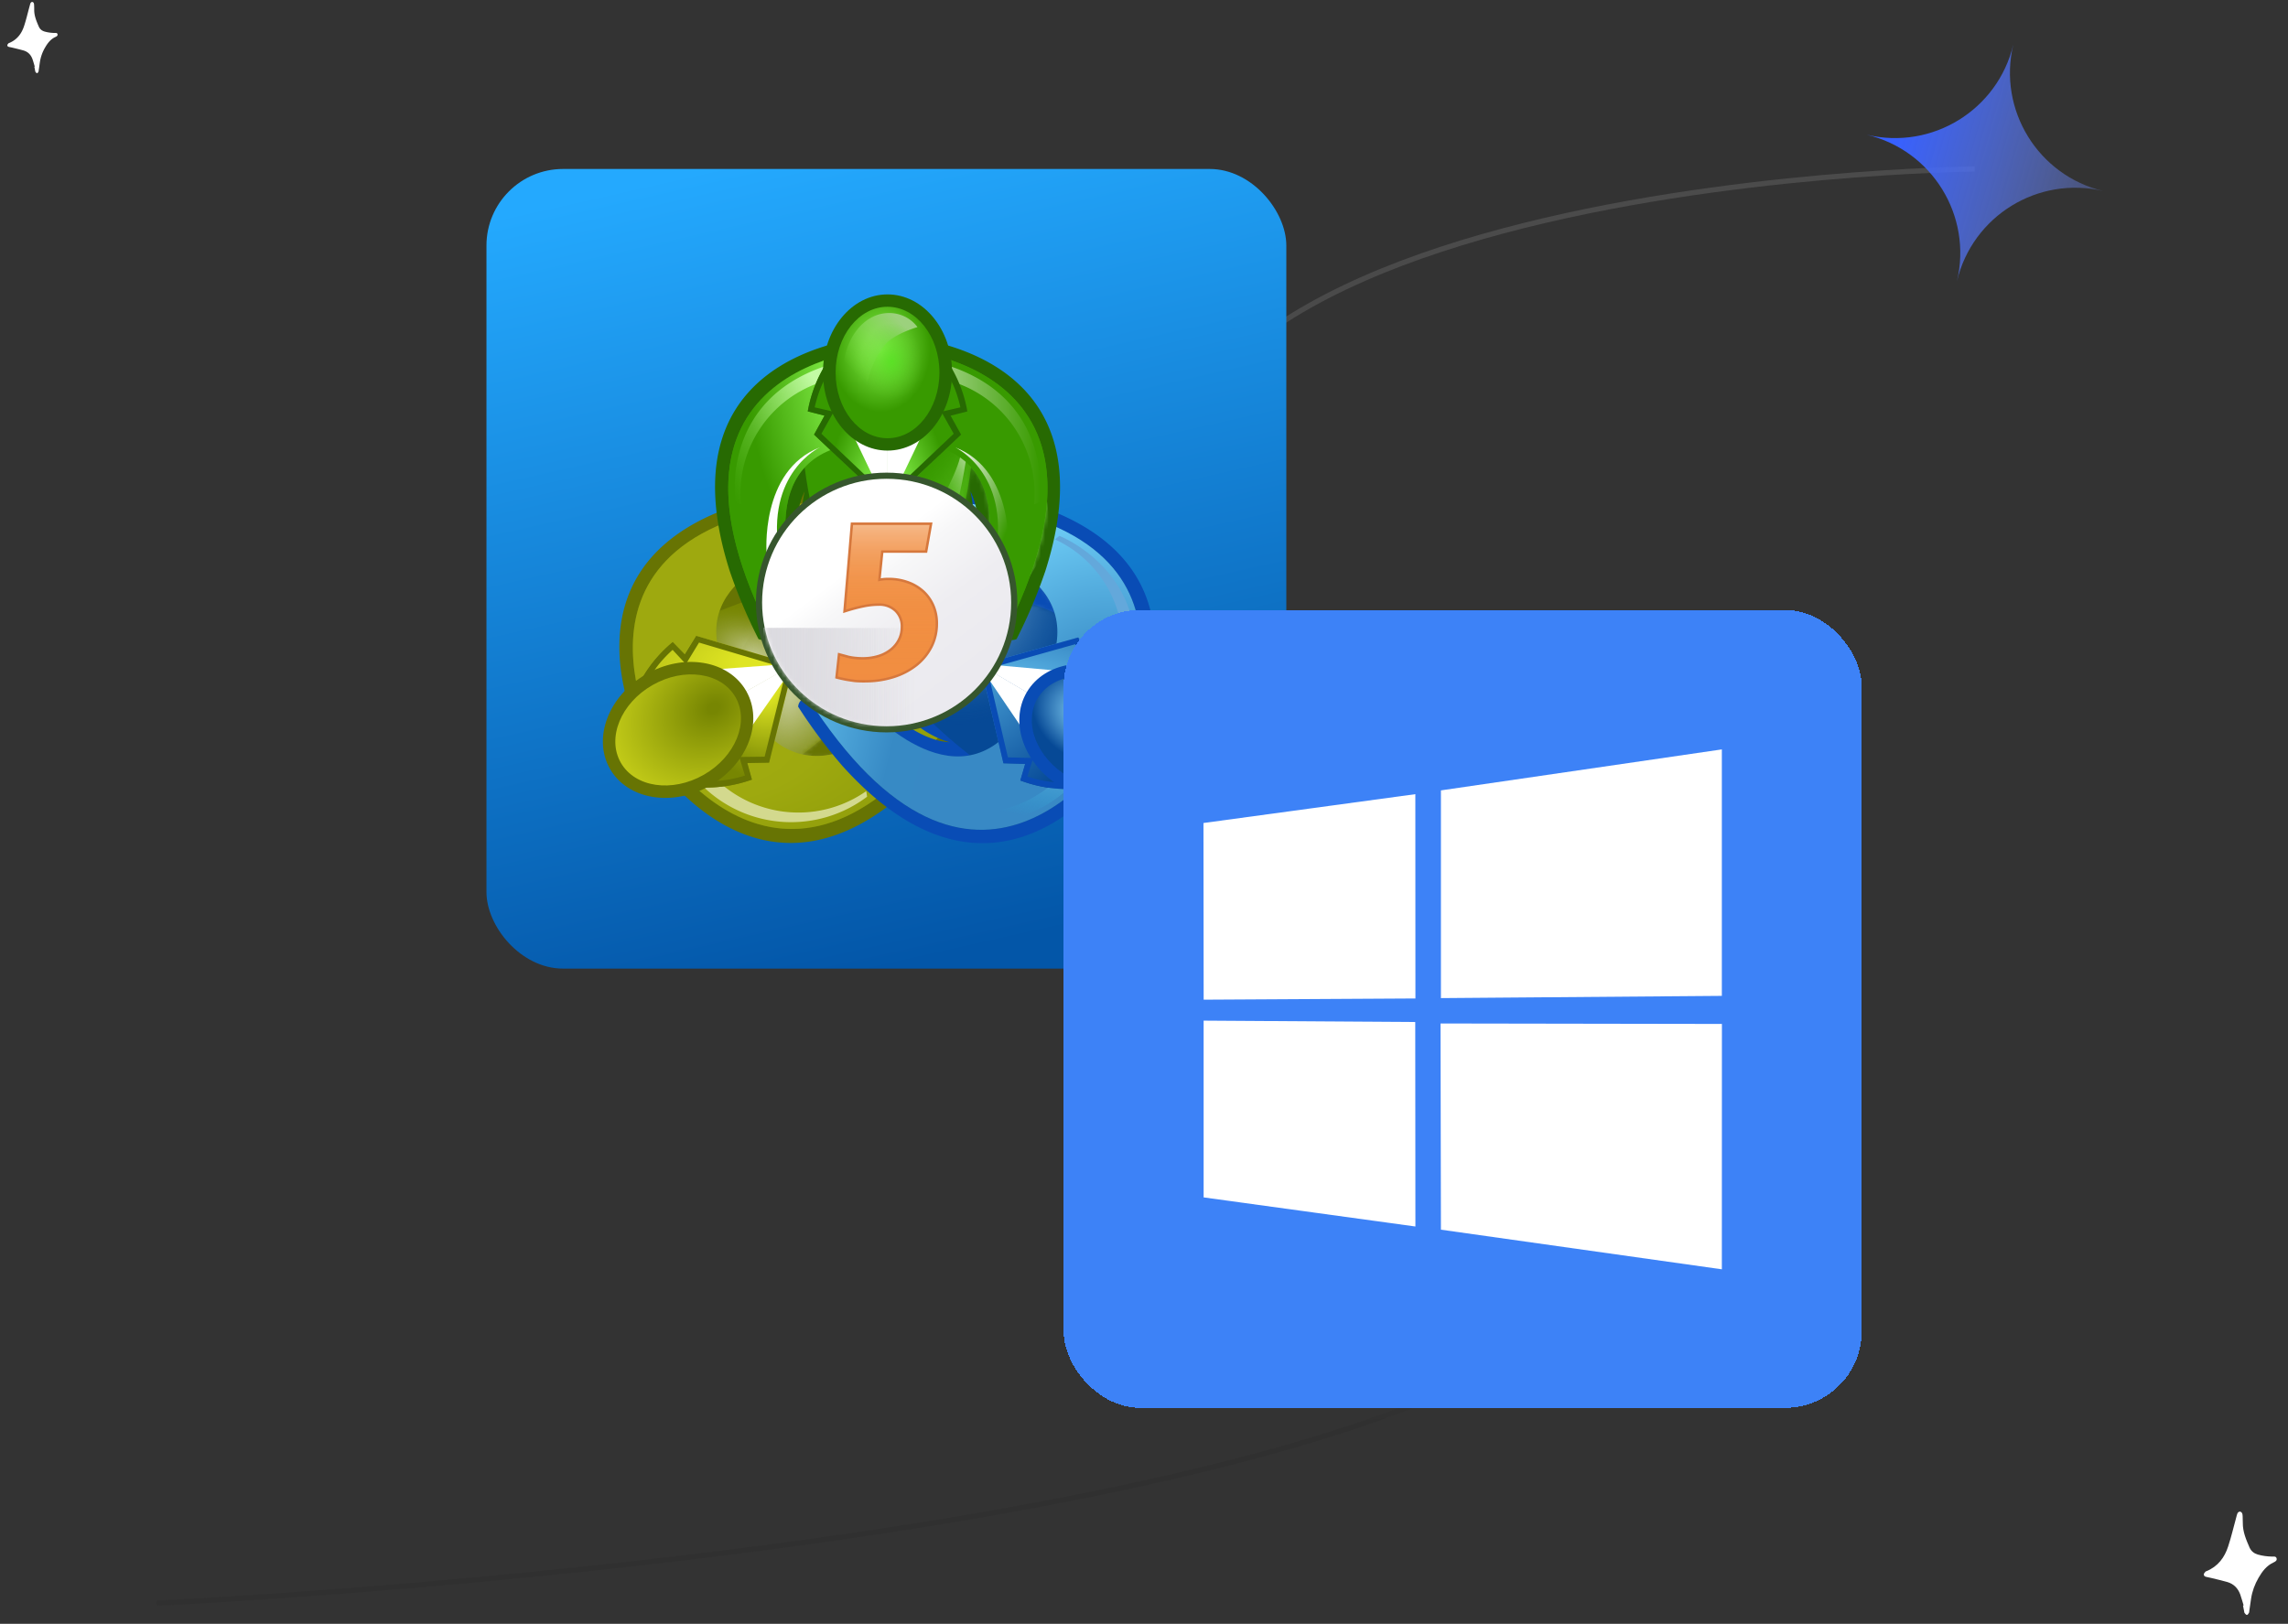 <svg xmlns="http://www.w3.org/2000/svg" width="555" height="394" fill="none" viewBox="0 0 555 394">
    <rect x="0" y="0" width="555" height="394" fill="#333333" stroke="none"/>
    <path stroke="url(#a)" stroke-width="1.25" d="M479 41s-241.637 2.3-190.692 113.437c30.59 66.733 124.732 81.823 103.054 149.624C369.106 373.67 38 389 38 389"/>
    <rect width="194.024" height="194.024" x="118" y="41" fill="url(#b)" rx="18.585"/>
    <path fill="#677403" d="M156.65 181.561c-.011.04 7.069-3.962 16.079-9.072-9.003 5.119-16.068 9.148-16.028 9.159 0 0 28.436 48.246 68.911 4.638a126 126 0 0 0 10.955-14.208 2.52 2.52 0 0 0-1.212-1.974c-1.141-.58-11.267-4.927-11.267-4.927s-1.371-.996-2.805.797-11.482 13.774-21.59 14.187c0 0 22.602-5.457 10.426-28.9-14.13-22.332-30.34-5.752-30.34-5.752 5.493-8.444 20.979-10.965 23.262-11.28 2.282-.316 2.117-1.998 2.117-1.998s1.381-10.884 1.455-12.151a2.53 2.53 0 0 0-1.096-2.041 128 128 0 0 0-17.88 2.163c-58.354 12.505-30.987 61.359-30.987 61.359"/>
    <path fill="#778602" d="M159.214 179.923h-.012l.069.108.061.115c2.265 3.572 33.202 50.084 73.188-7.967l-9.13-3.994s-14.879 18.11-28.797 14.905c0 0 13.587-10.032 15.398-15.56 1.784-5.448-1.59-12.693-2.716-14.689l-.025-.041-.025-.042c-1.158-1.979-5.722-8.549-11.35-9.787-5.707-1.255-21.305 5.28-21.305 5.28 4.291-13.547 27.544-17.087 27.544-17.087l1.175-9.848c-70.617 4.737-46.019 54.852-44.075 58.607m13.287-7.403c3.794-2.161 8.044-4.566 12.236-6.949a8771 8771 0 0 1-12.236 6.949"/>
    <mask id="c" width="80" height="81" x="153" y="121" maskUnits="userSpaceOnUse" style="mask-type:luminance">
        <path fill="#fff" d="M159.225 179.946h-.009l.061.099.055.103c2.151 3.401 33.134 50.217 73.202-7.944l-9.131-3.995s-14.879 18.111-28.797 14.906c0 0 13.587-10.032 15.398-15.56 1.771-5.408-1.577-12.65-2.729-14.712l-.038-.066-.038-.067c-1.201-2.031-5.739-8.51-11.324-9.739-5.707-1.255-21.305 5.281-21.305 5.281 4.292-13.548 27.546-17.086 27.546-17.086l1.175-9.848c-70.763 4.746-45.92 55.057-44.066 58.628"/>
    </mask>
    <g mask="url(#c)">
        <path fill="url(#d)" d="M192.397 185.262c13.592 0 24.61-10.952 24.61-24.462s-11.018-24.462-24.61-24.462-24.611 10.952-24.611 24.462 11.019 24.462 24.611 24.462" opacity=".79" style="mix-blend-mode:screen"/>
        <path fill="url(#e)" d="M202.427 169.183c2.886-6.688-3.928-16.06-15.218-20.931-11.291-4.872-22.783-3.4-25.669 3.289-2.886 6.688 3.927 16.06 15.218 20.932 11.29 4.871 22.782 3.399 25.669-3.29" opacity=".52" style="mix-blend-mode:overlay"/>
        <path fill="url(#f)" d="M202.494 172.074c3.522-11.723.695-22.933-6.314-25.038s-15.545 5.691-19.067 17.413c-3.521 11.723-.694 22.933 6.315 25.038s15.545-5.691 19.066-17.413" opacity=".52" style="mix-blend-mode:overlay"/>
    </g>
    <path fill="#389A00" d="M156.224 163.943a29 29 0 0 0-1.638 2.745s-.314-1.409-.359-1.7z"/>
    <path fill="#fff" d="m193.03 160.962-14.208 8.067 3.375 7.419z"/>
    <path fill="#389A00" d="M171.756 190.962a29 29 0 0 1-3.211.011s1.063.984 1.29 1.17z"/>
    <path fill="url(#g)" d="M159.218 179.918s31.778 52.561 73.322-7.752l-9.131-3.994s-19.431 24.239-35.512 11.603l-5.343-3.133-4.156-7.555z"/>
    <path fill="url(#h)" d="M174.26 189.598a28.674 28.674 0 0 0 35.859 2.364l.218 1.345a30.604 30.604 0 0 1-39.723-2.42l-.597-1.038 4.241-.251z"/>
    <path fill="url(#i)" d="M168.533 190.964a32.7 32.7 0 0 0 13.85-1.803l-1.111-4.022 5.277-.089 5.92-23.778-1.652.877z"/>
    <path fill="#677403" d="M168.537 190.968a32.7 32.7 0 0 0 13.85-1.804l-1.111-4.021 5.277-.089 5.919-23.778-1.651.877-5.343 21.457-6.152.065 1.366 4.519s-6.456 2.106-9.867.889l-2.282 1.881z"/>
    <path fill="url(#j)" d="M159.33 180.146s-29.408-53.908 43.962-58.84l-1.176 9.847s-31.154 4.805-28.177 24.651l.072 6.022 4.436 7.398-19.117 10.92z"/>
    <path fill="url(#k)" d="M154.552 166.69a32.3 32.3 0 0 1 8.598-10.941l2.921 2.994 2.757-4.472 23.61 7.007-1.6.968z"/>
    <path fill="url(#l)" d="M167.608 187.175c5.187-2.964 7.513-8.657 5.194-12.715s-8.404-4.944-13.591-1.98c-5.188 2.965-7.514 8.657-5.195 12.715s8.404 4.944 13.592 1.98" opacity=".41" style="mix-blend-mode:overlay"/>
    <path fill="url(#m)" d="M172.274 153.988s-1.241-14.536 17.88-21.445l-1.641-2.589s-18.575 8.56-16.239 24.032z" opacity=".77"/>
    <path fill="url(#n)" d="M158.682 162.488a28.31 28.31 0 0 1 16.169-31.904l-1.054-.871s-23.371 8.68-18.083 35.24l.598 1.039 2.374-3.506z"/>
    <path fill="#677403" d="M154.58 166.682a32.3 32.3 0 0 1 8.598-10.941l2.922 2.994 2.756-4.472 23.61 7.007-1.6.969-21.304-6.325-3.185 5.233-3.222-3.464s-5.103 4.459-5.781 7.989l-2.794 1.004z"/>
    <path fill="#fff" d="m193.032 160.964-14.208 8.065-4.71-6.658z"/>
    <path fill="#fff" d="m193.028 160.959-14.208 8.067 3.375 7.419z"/>
    <path fill="#677403" d="M172.213 190.636c9.125-5.214 13.062-15.498 8.793-22.969s-15.128-9.3-24.253-4.086-13.062 15.498-8.793 22.969 15.128 9.3 24.253 4.086"/>
    <path fill="url(#o)" d="M170.713 187.993c7.68-4.389 11.123-12.818 7.689-18.828s-12.444-7.322-20.125-2.933-11.123 12.818-7.689 18.827 12.444 7.323 20.125 2.934"/>
    <path fill="url(#p)" d="M188.529 182.276s11.967 8.446 27.668-4.415l1.409 2.72s-16.851 11.556-29.077 1.695" opacity=".77"/>
    <path fill="url(#q)" d="M210.028 167.534c1.77-5.407-1.577-12.649-2.73-14.711l-.038-.065-.038-.066c-1.2-2.032-5.739-8.511-11.324-9.742a14.5 14.5 0 0 0-5.231.202l.438.797a10.7 10.7 0 0 1 3.188.084c5.586 1.229 10.123 7.709 11.323 9.741l.038.066.038.065c1.153 2.062 4.501 9.306 2.73 14.712a11.8 11.8 0 0 1-1.953 3.31l.273.5a15.7 15.7 0 0 0 3.286-4.893" opacity=".56"/>
    <path fill="url(#r)" d="M169.026 186.686c6.555-3.346 9.748-10.212 7.132-15.337s-10.049-6.568-16.604-3.222-9.748 10.212-7.132 15.337 10.05 6.567 16.604 3.222"/>
    <path fill="#094CB5" d="M273.299 182.223c.04-.011-6.964-4.143-15.891-9.395 8.94 5.239 15.953 9.347 15.942 9.308 0 0 28.095-48.444-30.055-61.81a128 128 0 0 0-17.844-2.428 2.52 2.52 0 0 0-1.126 2.024c.055 1.267 1.272 12.174 1.272 12.174s-.19 1.678 2.093 2.028 17.724 3.097 23.091 11.623c0 0-15.96-16.818-30.424 5.303-12.526 23.258 9.992 29.05 9.992 29.05-10.101-.57-19.973-12.691-21.377-14.504s-2.792-.839-2.792-.839-10.198 4.196-11.339 4.756a2.52 2.52 0 0 0-1.24 1.955 126 126 0 0 0 10.741 14.369c39.819 44.201 68.974-3.614 68.974-3.614z"/>
    <path fill="#064996" d="m270.595 180.821.061-.112.069-.108h-.012c2.001-3.725 27.344-53.471-43.197-59.263l1.028 9.865s23.197 3.882 27.286 17.5c0 0-15.495-6.766-21.224-5.594-5.646 1.154-10.308 7.656-11.495 9.617l-.025.042-.025.042c-1.154 1.98-4.637 9.174-2.935 14.647 1.729 5.554 15.163 15.788 15.163 15.788-13.966 3-28.573-15.33-28.573-15.33l-9.192 3.861c39.113 58.637 70.743 12.585 73.062 9.047zm-13.051-7.81a6503 6503 0 0 1-12.13-7.128c4.158 2.437 8.372 4.91 12.132 7.126z"/>
    <mask id="s" width="80" height="81" x="197" y="121" maskUnits="userSpaceOnUse" style="mask-type:luminance">
        <path fill="#fff" d="m270.613 180.798.055-.101.061-.097h.002c1.902-3.542 27.5-53.482-43.18-59.286l1.027 9.865s23.198 3.883 27.287 17.5c0 0-15.495-6.766-21.224-5.594-5.604 1.141-10.272 7.624-11.509 9.64l-.038.065-.038.065c-1.181 2.043-4.599 9.17-2.908 14.601 1.729 5.554 15.162 15.788 15.162 15.788-13.966 3-28.573-15.33-28.573-15.33l-9.191 3.862c39.185 58.757 70.874 12.395 73.075 9.026z"/>
    </mask>
    <g mask="url(#s)">
        <path fill="url(#t)" d="M237.452 186.091c13.592 0 24.611-10.952 24.611-24.462s-11.019-24.462-24.611-24.462-24.61 10.952-24.61 24.462 11.018 24.462 24.61 24.462" opacity=".74"/>
    </g>
    <path fill="#389A00" d="M258.11 191.314q1.605.117 3.211.057s-1.076.968-1.307 1.142l-1.902-1.21z"/>
    <path fill="#fff" d="m237.28 161.002 14.086 8.276 4.807-6.583z"/>
    <path fill="#389A00" d="M274.039 164.527a28 28 0 0 1 1.6 2.77s.334-1.406.38-1.693z"/>
    <path fill="url(#u)" d="M270.594 180.819s30.214-53.466-43.077-59.483l1.027 9.865s30.815 4.78 27.728 24.918l-.093 6.165-4.546 7.331z"/>
    <path fill="url(#v)" d="M271.604 163.033a28.304 28.304 0 0 0-15.687-32.147l1.067-.854s23.239 9.022 17.552 35.503l-.613 1.029-2.321-3.54z"/>
    <path fill="url(#w)" d="M275.634 167.306a32.3 32.3 0 0 0-8.434-11.067l-2.966 2.951-2.689-4.514-23.713 6.657 1.583.993z"/>
    <path fill="#094CB5" d="M275.634 167.301a32.3 32.3 0 0 0-8.434-11.067l-2.966 2.95-2.689-4.514-23.713 6.658 1.583.993 21.401-6.009 3.103 5.28 3.273-3.424s5.037 4.533 5.661 8.081l2.779 1.046z"/>
    <path fill="url(#x)" d="M270.734 180.608s-32.559 52.086-73.198-8.834l9.192-3.861s19.623 24.527 35.493 12.123l5.229-3.044 4.27-7.493 19.022 11.111z"/>
    <path fill="url(#y)" d="M261.338 191.395a32.7 32.7 0 0 1-13.821-2.001l1.169-4.004-5.272-.168-5.564-23.867 1.637.902z"/>
    <path fill="url(#z)" d="M277.725 182.731c2.38-4.025.138-9.754-5.007-12.795s-11.245-2.244-13.624 1.781-.138 9.754 5.007 12.795 11.245 2.244 13.624-1.781" opacity=".41" style="mix-blend-mode:overlay"/>
    <path fill="url(#A)" d="M241.463 182.381s-12.092 8.268-27.598-4.824l-1.45 2.699s16.677 11.803 29.048 2.125"/>
    <path fill="url(#B)" d="M255.62 189.911a28.675 28.675 0 0 1-35.891 1.834l-.24 1.341a30.61 30.61 0 0 0 39.756-1.832l.613-1.029z"/>
    <path fill="#094CB5" d="M261.316 191.374a32.7 32.7 0 0 1-13.821-2.008l1.17-4.004-5.273-.168-5.564-23.859 1.638.902 5.02 21.532 6.15.156-1.433 4.499s6.424 2.201 9.852 1.035z"/>
    <path fill="#fff" d="m237.283 161 14.076 8.276-3.484 7.36z"/>
    <path fill="#fff" d="m237.28 161.006 14.086 8.276 4.807-6.583z"/>
    <path fill="#094CB5" d="M281.858 187.307c4.382-7.411.597-17.757-8.454-23.108s-19.939-3.679-24.321 3.733c-4.382 7.411-.597 17.757 8.454 23.108s19.94 3.679 24.321-3.733"/>
    <path fill="url(#C)" d="M279.275 185.772c3.525-5.962.206-14.446-7.413-18.95s-16.652-3.323-20.177 2.639-.205 14.446 7.414 18.95 16.652 3.323 20.176-2.639"/>
    <path fill="url(#D)" d="M258.14 154.337s1.459-14.516-17.557-21.708l1.68-2.563s18.445 8.83 15.877 24.271" opacity=".77"/>
    <path fill="url(#E)" d="M276.717 184.086c2.93-4.955.171-12.008-6.163-15.752-6.333-3.745-13.843-2.762-16.773 2.194s-.17 12.008 6.163 15.752 13.843 2.762 16.773-2.194" style="mix-blend-mode:overlay"/>
    <path fill="url(#F)" d="M234.61 143.07c-5.604 1.142-10.272 7.624-11.508 9.641l-.038.064-.038.065c-1.182 2.043-4.6 9.168-2.909 14.601a14.3 14.3 0 0 0 2.766 4.417l.479-.772a10.5 10.5 0 0 1-1.504-2.795c-1.691-5.432 1.727-12.554 2.908-14.601l.038-.064.038-.065c1.233-2.016 5.897-8.493 11.509-9.64a11.9 11.9 0 0 1 3.859.049l.301-.485a15.9 15.9 0 0 0-5.897-.417z" opacity=".56"/>
    <path fill="#276A02" d="M215.348 81.377c-.028-.028-.044 8.067-.051 18.377 0-10.31-.023-18.406-.052-18.377 0 0-56.251.613-38.234 57.174a126 126 0 0 0 6.978 16.504 2.56 2.56 0 0 0 2.326-.067c1.069-.69 9.891-7.281 9.891-7.281s1.551-.691.695-2.818c-.856-2.126-6.337-16.739-1.686-25.679 0 0-6.442 22.214 20.076 23.332 26.517-1.118 20.076-23.332 20.076-23.332 4.651 8.929-.83 23.545-1.686 25.679-.856 2.135.695 2.818.695 2.818s8.822 6.591 9.891 7.281a2.56 2.56 0 0 0 2.327.067 126 126 0 0 0 6.977-16.504c18.021-56.561-38.223-57.174-38.223-57.174"/>
    <path fill="#389A00" d="M215.498 84.403v-.01h-.258v.01c-4.244.19-60.224 3.814-29.344 67.119l8.022-5.897s-8.442-21.826 1.263-32.25c0 0 2.024 16.702 5.956 21.008 3.873 4.244 11.877 4.925 14.181 4.946h.097c2.303-.019 10.306-.7 14.181-4.946 3.929-4.304 5.955-21.008 5.955-21.008 9.701 10.424 1.263 32.25 1.263 32.25l8.022 5.897c30.886-63.305-25.094-66.936-29.338-67.119m-.123 15.141v14.006c-.004-4.797-.004-9.661 0-14.005"/>
    <mask id="G" width="79" height="68" x="176" y="84" maskUnits="userSpaceOnUse" style="mask-type:luminance">
        <path fill="#fff" d="M215.473 84.4h-.232c-4.038.17-60.312 3.685-29.369 67.119l8.021-5.896s-8.442-21.826 1.263-32.25c0 0 2.024 16.701 5.956 21.008 3.844 4.211 11.832 4.913 14.207 4.945h.153c2.37-.03 10.271-.73 14.125-4.945 3.93-4.305 5.956-21.008 5.956-21.008 9.701 10.424 1.263 32.25 1.263 32.25l8.022 5.896c30.948-63.432-25.324-66.955-29.365-67.119"/>
    </mask>
    <g mask="url(#G)">
        <path fill="url(#H)" d="M229.697 150.108c13.592 0 24.61-10.952 24.61-24.462s-11.018-24.462-24.61-24.462c-13.593 0-24.611 10.952-24.611 24.462s11.018 24.462 24.611 24.462" opacity=".74"/>
    </g>
    <path fill="#389A00" d="M230.941 89.75a29 29 0 0 0-1.585-2.777s1.387.428 1.663.532z"/>
    <path fill="#fff" d="M215.29 122.994v-16.263l-8.147-.761z"/>
    <path fill="#389A00" d="M199.636 89.75a28 28 0 0 1 1.584-2.777s-1.387.428-1.662.532z"/>
    <path fill="url(#I)" d="M215.5 84.408s-61.68 1.356-29.598 67.129l8.022-5.897s-11.537-28.794 7.472-36.408l5.387-3.055 8.662.16.054-21.925z"/>
    <path fill="url(#J)" d="M199.583 92.594a28.41 28.41 0 0 0-19.851 29.777l-1.284-.478s-4.01-24.475 21.816-33.084h1.204z"/>
    <path fill="url(#K)" d="M201.232 86.97a32.2 32.2 0 0 0-5.294 12.85l4.065 1.037-2.539 4.597 17.833 16.901.053-1.86z"/>
    <path fill="#276A02" d="M201.226 86.973a32.2 32.2 0 0 0-5.293 12.849l4.065 1.037-2.54 4.597 17.833 16.901.053-1.86-16.094-15.254 2.994-5.341-4.624-1.064s1.364-6.617 4.116-8.955z"/>
    <path fill="#389A00" d="M215.245 84.394s61.681 1.356 29.598 67.128l-8.021-5.897s11.255-29.271-7.563-36.537l-5.296-2.926-8.663.16-.053-21.925z"/>
    <path fill="url(#L)" d="M229.371 86.944a32.2 32.2 0 0 1 5.294 12.85l-4.065 1.036 2.539 4.598-17.833 16.901-.053-1.86z"/>
    <path fill="url(#M)" d="M213.469 98.862c4.696 0 8.502-4.823 8.502-10.772 0-5.95-3.806-10.773-8.502-10.773s-8.503 4.823-8.503 10.773 3.807 10.772 8.503 10.772" opacity=".41" style="mix-blend-mode:overlay"/>
    <path fill="url(#N)" d="M231.675 108.536s13.315 6.139 9.866 26.06l3.074-.133s1.737-20.258-12.94-25.927"/>
    <path fill="url(#O)" d="m232.886 110.996 1.369 1.056s-2.206 14.477-4.906 17.665l-3.288-4.144s5.592-9.58 6.825-14.577"/>
    <path fill="url(#P)" d="M230.993 92.594a28.414 28.414 0 0 1 19.852 29.777l1.282-.478s4.01-24.475-21.816-33.084h-1.205z"/>
    <path fill="#276A02" d="M229.361 86.973a32.2 32.2 0 0 1 5.294 12.849l-4.065 1.037 2.54 4.597-17.834 16.901-.053-1.86 16.095-15.254-2.994-5.341 4.624-1.064s-1.364-6.617-4.117-8.955z"/>
    <path fill="#fff" d="M215.285 122.994v-16.263l8.147-.761z"/>
    <path fill="#fff" d="M215.287 122.994v-16.263l-8.147-.761z"/>
    <path fill="#276A02" d="M215.287 109.331c8.647 0 15.657-8.483 15.657-18.948s-7.01-18.947-15.657-18.947-15.657 8.483-15.657 18.947c0 10.465 7.01 18.948 15.657 18.948"/>
    <path fill="url(#Q)" d="M215.285 106.332c6.955 0 12.592-7.14 12.592-15.95 0-8.808-5.637-15.95-12.592-15.95s-12.593 7.142-12.593 15.95c0 8.81 5.638 15.95 12.593 15.95"/>
    <path fill="url(#R)" d="M222.504 79.385s-5.775 1.62-7.966 4.438-5.897 8.816-3.871 19.233c-3.804-2.283-6.131-6.873-6.131-12.678 0-7.965 4.957-14.423 11.071-14.423a8.49 8.49 0 0 1 6.931 3.396l-.026.026z"/>
    <path fill="url(#S)" d="M198.902 108.536s-13.316 6.139-9.867 26.06l-3.074-.133s-1.737-20.258 12.941-25.927"/>
    <path fill="url(#T)" d="M216.276 98.222c4.575 0 8.284-4.697 8.284-10.492s-3.709-10.493-8.284-10.493-8.284 4.698-8.284 10.493 3.709 10.492 8.284 10.492"/>
    <path fill="url(#U)" d="M215.07 177.707c17.51 0 31.704-14.108 31.704-31.512 0-17.403-14.194-31.511-31.704-31.511s-31.704 14.108-31.704 31.511c0 17.404 14.195 31.512 31.704 31.512"/>
    <path fill="url(#V)" d="M215.07 176.219c16.683 0 30.207-13.442 30.207-30.024s-13.524-30.024-30.207-30.024-30.207 13.442-30.207 30.024 13.524 30.024 30.207 30.024"/>
    <mask id="W" width="62" height="61" x="184" y="116" maskUnits="userSpaceOnUse" style="mask-type:luminance">
        <path fill="#fff" d="M215.07 176.219c16.683 0 30.207-13.442 30.207-30.024s-13.524-30.024-30.207-30.024-30.207 13.442-30.207 30.024 13.524 30.024 30.207 30.024"/>
    </mask>
    <g mask="url(#W)">
        <path fill="url(#X)" d="M222.961 152.387h-37.785v35.906h37.785z"/>
        <path fill="url(#Y)" d="M222.961 152.387h-37.785v35.906h37.785z"/>
    </g>
    <path fill="#D6783D" d="M209.812 165.611c-.875 0-1.584-.019-2.109-.056a11 11 0 0 1-.951-.116 30 30 0 0 1-3.671-.707l-.493-.137.677-6.217 2.69.729c.38.078.702.135.985.173q1.135.158 2.283.158c1.282.014 2.56-.168 3.787-.54a8.8 8.8 0 0 0 2.903-1.522 7 7 0 0 0 1.881-2.317 6.4 6.4 0 0 0 .671-2.922 4.9 4.9 0 0 0-1.447-3.732 5.32 5.32 0 0 0-3.877-1.398c-1.139.006-2.275.12-3.393.341a42 42 0 0 0-4.375 1.141l-.856.266 1.862-21.982H226.2l-1.299 7.364h-10.622l-.628 6.188q.339-.056.582-.084.647-.065 1.296-.059a13.9 13.9 0 0 1 4.833.822 11.4 11.4 0 0 1 3.818 2.282 10.45 10.45 0 0 1 2.473 3.499c.606 1.416.91 2.943.894 4.483a12.7 12.7 0 0 1-1.343 5.811 13.8 13.8 0 0 1-3.696 4.522 17.6 17.6 0 0 1-5.604 2.94 22.9 22.9 0 0 1-7.095 1.058z"/>
    <path fill="#F18E41" d="M226.109 147.033a9.8 9.8 0 0 0-2.338-3.298 10.8 10.8 0 0 0-3.614-2.163 13.3 13.3 0 0 0-4.622-.784q-.614-.006-1.225.054-.462.053-1.332.217l.761-7.516h10.653l1.088-6.163h-18.549l-1.74 20.544a43 43 0 0 1 4.434-1.163 18.6 18.6 0 0 1 3.507-.352 5.96 5.96 0 0 1 4.298 1.568 5.52 5.52 0 0 1 1.632 4.164 7 7 0 0 1-.735 3.19 7.6 7.6 0 0 1-2.039 2.513 9.4 9.4 0 0 1-3.1 1.622 13.1 13.1 0 0 1-3.972.571q-1.189 0-2.366-.162a17 17 0 0 1-1.069-.19l-2-.542-.546 5.012q1.78.456 3.599.692.528.084.915.113.762.053 2.068.053a22.2 22.2 0 0 0 6.909-1.027 17 17 0 0 0 5.411-2.838 13.2 13.2 0 0 0 3.537-4.326 12.1 12.1 0 0 0 1.278-5.541 10.45 10.45 0 0 0-.843-4.244z"/>
    <path fill="url(#Z)" d="M226.109 147.033a9.8 9.8 0 0 0-2.338-3.298 10.8 10.8 0 0 0-3.614-2.163 13.3 13.3 0 0 0-4.622-.784q-.614-.006-1.225.054-.462.053-1.332.217l.761-7.516h10.653l1.088-6.163h-18.549l-1.74 20.544a43 43 0 0 1 4.434-1.163 18.6 18.6 0 0 1 3.507-.352 5.96 5.96 0 0 1 4.298 1.568 5.52 5.52 0 0 1 1.632 4.164 7 7 0 0 1-.735 3.19 7.6 7.6 0 0 1-2.039 2.513 9.4 9.4 0 0 1-3.1 1.622 13.1 13.1 0 0 1-3.972.571q-1.189 0-2.366-.162a17 17 0 0 1-1.069-.19l-2-.542-.546 5.012q1.78.456 3.599.692.528.084.915.113.762.053 2.068.053a22.2 22.2 0 0 0 6.909-1.027 17 17 0 0 0 5.411-2.838 13.2 13.2 0 0 0 3.537-4.326 12.1 12.1 0 0 0 1.278-5.541 10.45 10.45 0 0 0-.843-4.244z" opacity=".43"/>
    <rect style="filter: drop-shadow(0px 0px 15px rgba(11, 11, 11, 0.4));" width="193.609" height="193.609" x="258" y="148" fill="#3D82F7" rx="18.585" shape-rendering="crispEdges"/>
    <path fill="#fff" fill-rule="evenodd" d="m349.523 191.781 68.145-9.946v59.805l-68.145.541zm-6.205.915-51.395 6.999.047 42.868 51.37-.293zm.017 104.904-.04-49.617-51.333-.333.003 42.888zm74.334 10.387.016-59.536-68.257-.112.096 50.03z" clip-rule="evenodd"/>
    <path fill="url(#aa)" d="M488.359 10.83c-3.772 15.85-19.679 25.64-35.528 21.868 15.849 3.773 25.64 19.68 21.868 35.53 3.772-15.85 19.679-25.641 35.529-21.869-15.85-3.772-25.641-19.679-21.869-35.529"/>
    <path fill="#fff" d="M8.435 16.155c-.203-.624-.36-1.281-.583-1.875-.382-.996-1.055-1.705-2.132-2.028-.903-.256-1.797-.463-2.721-.689-.28-.072-.582-.114-.863-.187-.225-.057-.387-.204-.354-.44.023-.158.183-.291.287-.44.021-.029.072-.039.124-.049 1.95-.792 3.064-2.312 3.659-4.163.536-1.61.903-3.264 1.358-4.884.059-.24.118-.482.213-.68.057-.112.243-.251.376-.252a.45.45 0 0 1 .371.259c.08.137.093.338.102.515.016.354.032.708.028 1.091-.023 1.51.56 2.848 1.144 4.187.275.584.746.95 1.37 1.133a9.3 9.3 0 0 0 2.412.341c.266-.001.626-.072.724.291.103.388-.237.557-.505.686-1.174.537-1.892 1.495-2.508 2.56a9.9 9.9 0 0 0-1.255 3.511c-.105.684-.185 1.363-.295 2.022-.027.133-.003.256-.066.344-.078.143-.224.35-.332.346-.133 0-.274-.175-.38-.308-.07-.088-.07-.215-.093-.338l-.184-.933z"/>
    <g clip-path="url(#ab)">
        <path fill="#fff" d="M544.235 389.533c-.294-.904-.52-1.859-.844-2.72-.556-1.444-1.531-2.473-3.093-2.942-1.311-.371-2.607-.671-3.948-.998-.407-.105-.845-.167-1.252-.272-.326-.084-.561-.296-.512-.639.032-.228.265-.422.416-.637.03-.043.104-.057.179-.072 2.829-1.149 4.444-3.354 5.307-6.039.778-2.336 1.311-4.734 1.97-7.084.086-.35.172-.699.309-.985.084-.165.353-.366.547-.367.193-.001.458.169.537.375.117.199.136.491.148.748.023.513.047 1.026.04 1.583-.033 2.189.814 4.131 1.66 6.073.399.846 1.083 1.377 1.986 1.643 1.148.329 2.297.473 3.501.495.386-.002.907-.105 1.049.422.15.562-.343.808-.732.995-1.703.779-2.744 2.168-3.639 3.713-.924 1.588-1.554 3.302-1.82 5.094-.153.991-.268 1.976-.428 2.932-.039.193-.004.371-.095.5-.114.207-.325.508-.481.502-.193.001-.398-.255-.552-.447-.102-.127-.1-.313-.135-.491l-.267-1.353z"/>
    </g>
    <defs>
        <linearGradient id="a" x1="19.875" x2="-15.967" y1="389" y2="102.429" gradientUnits="userSpaceOnUse">
            <stop stop-color="#303030"/>
            <stop offset="1" stop-color="#4B4B4B"/>
        </linearGradient>
        <linearGradient id="b" x1="171.261" x2="215.012" y1="41" y2="235.024" gradientUnits="userSpaceOnUse">
            <stop stop-color="#24A9FE"/>
            <stop offset="1" stop-color="#0356A8"/>
        </linearGradient>
        <linearGradient id="h" x1="895.791" x2="895.129" y1="-284.388" y2="-314.817" gradientUnits="userSpaceOnUse">
            <stop offset=".44" stop-color="#D3D98E"/>
            <stop offset=".51" stop-color="#D1D78B" stop-opacity=".98"/>
            <stop offset=".58" stop-color="#CED486" stop-opacity=".922"/>
            <stop offset=".66" stop-color="#C7CF7C" stop-opacity=".82"/>
            <stop offset=".74" stop-color="#BFC76E" stop-opacity=".678"/>
            <stop offset=".83" stop-color="#B4BD5C" stop-opacity=".49"/>
            <stop offset=".91" stop-color="#A6B147" stop-opacity=".271"/>
            <stop offset="1" stop-color="#96A32D" stop-opacity="0"/>
        </linearGradient>
        <linearGradient id="j" x1="877.962" x2="824.516" y1="-273.691" y2="-275.63" gradientUnits="userSpaceOnUse">
            <stop stop-color="#D6DE1F"/>
            <stop offset=".28" stop-color="#E3E922"/>
            <stop offset=".99" stop-color="#9EA90F"/>
        </linearGradient>
        <linearGradient id="m" x1="76.262" x2="89.106" y1="82.15" y2="76.803" gradientUnits="userSpaceOnUse">
            <stop stop-color="#EFF2CF"/>
            <stop offset="1" stop-color="#B8C21A" stop-opacity="0"/>
        </linearGradient>
        <linearGradient id="n" x1="869.983" x2="838.164" y1="-270.186" y2="-267.451" gradientUnits="userSpaceOnUse">
            <stop stop-color="#F0F397"/>
            <stop offset="1" stop-color="#F5F882" stop-opacity="0"/>
        </linearGradient>
        <linearGradient id="p" x1="897.133" x2="898.229" y1="-655.928" y2="-636.871" gradientUnits="userSpaceOnUse">
            <stop stop-color="#FEFEFD"/>
            <stop offset=".99" stop-color="#899605" stop-opacity="0"/>
        </linearGradient>
        <linearGradient id="q" x1="841.762" x2="867.914" y1="-298.152" y2="-308.027" gradientUnits="userSpaceOnUse">
            <stop stop-color="#778602"/>
            <stop offset=".05" stop-color="#778602"/>
            <stop offset=".48" stop-color="#778602"/>
            <stop offset=".55" stop-color="#778602" stop-opacity=".949"/>
            <stop offset=".65" stop-color="#778602" stop-opacity=".82"/>
            <stop offset=".76" stop-color="#778602" stop-opacity=".588"/>
            <stop offset=".88" stop-color="#778602" stop-opacity=".29"/>
            <stop offset=".98" stop-color="#778602" stop-opacity="0"/>
        </linearGradient>
        <linearGradient id="r" x1="52.932" x2="62.355" y1="169.092" y2="177.8" gradientUnits="userSpaceOnUse">
            <stop stop-color="#fff"/>
            <stop offset="1" stop-color="#fff" stop-opacity="0"/>
        </linearGradient>
        <linearGradient id="v" x1="251.058" x2="229.552" y1="159.806" y2="142.686" gradientUnits="userSpaceOnUse">
            <stop offset=".44" stop-color="#63A8DB"/>
            <stop offset=".5" stop-color="#62A7DA" stop-opacity=".98"/>
            <stop offset=".58" stop-color="#60A7DA" stop-opacity=".922"/>
            <stop offset=".66" stop-color="#5DA6D9" stop-opacity=".82"/>
            <stop offset=".74" stop-color="#59A5D8" stop-opacity=".678"/>
            <stop offset=".82" stop-color="#53A3D6" stop-opacity=".502"/>
            <stop offset=".91" stop-color="#4CA1D4" stop-opacity=".278"/>
            <stop offset=".99" stop-color="#449FD2" stop-opacity=".02"/>
            <stop offset="1" stop-color="#449FD2" stop-opacity="0"/>
        </linearGradient>
        <linearGradient id="x" x1="233.187" x2="182.181" y1="174.566" y2="162.157" gradientUnits="userSpaceOnUse">
            <stop stop-color="#3889C5"/>
            <stop offset=".28" stop-color="#378AC5"/>
            <stop offset=".99" stop-color="#74D4FB"/>
        </linearGradient>
        <linearGradient id="A" x1="839.367" x2="840.529" y1="-377.163" y2="-358.067" gradientUnits="userSpaceOnUse">
            <stop stop-color="#FEFEFD"/>
            <stop offset="1" stop-color="#72D2F9" stop-opacity="0"/>
        </linearGradient>
        <linearGradient id="B" x1="225.222" x2="222.29" y1="178.156" y2="192.718" gradientUnits="userSpaceOnUse">
            <stop stop-color="#64A8DB"/>
            <stop offset="1" stop-color="#29A7D5" stop-opacity="0"/>
        </linearGradient>
        <linearGradient id="D" x1="162.021" x2="178.812" y1="-377.18" y2="-364.085" gradientUnits="userSpaceOnUse">
            <stop stop-color="#FEFEFD"/>
            <stop offset=".99" stop-color="#74D4FB" stop-opacity="0"/>
        </linearGradient>
        <linearGradient id="E" x1="225.359" x2="244.28" y1="194.679" y2="191.324" gradientUnits="userSpaceOnUse">
            <stop stop-color="#8EDCFC"/>
            <stop offset="1" stop-color="#81C9EE" stop-opacity="0"/>
        </linearGradient>
        <linearGradient id="F" x1="196.946" x2="223.003" y1="149.953" y2="138.574" gradientUnits="userSpaceOnUse">
            <stop stop-color="#2465A9" stop-opacity="0"/>
            <stop offset=".01" stop-color="#266BAD" stop-opacity=".071"/>
            <stop offset=".06" stop-color="#3082BA" stop-opacity=".278"/>
            <stop offset=".11" stop-color="#3896C6" stop-opacity=".471"/>
            <stop offset=".17" stop-color="#3FA7D1" stop-opacity=".639"/>
            <stop offset=".22" stop-color="#45B4D9" stop-opacity=".769"/>
            <stop offset=".27" stop-color="#49BFDF" stop-opacity=".871"/>
            <stop offset=".33" stop-color="#4CC7E4" stop-opacity=".941"/>
            <stop offset=".4" stop-color="#4ECBE7" stop-opacity=".988"/>
            <stop offset=".48" stop-color="#4FCDE8"/>
            <stop offset=".53" stop-color="#4FCCE8" stop-opacity=".969"/>
            <stop offset=".6" stop-color="#50CAE8" stop-opacity=".89"/>
            <stop offset=".67" stop-color="#52C8E8" stop-opacity=".761"/>
            <stop offset=".76" stop-color="#55C4E8" stop-opacity=".58"/>
            <stop offset=".86" stop-color="#58C0E8" stop-opacity=".349"/>
            <stop offset=".95" stop-color="#5CBAE8" stop-opacity=".078"/>
            <stop offset=".98" stop-color="#5EB9E8" stop-opacity="0"/>
        </linearGradient>
        <linearGradient id="H" x1="239.541" x2="221.12" y1="133.425" y2="118.737" gradientUnits="userSpaceOnUse">
            <stop stop-color="#85F149"/>
            <stop offset=".16" stop-color="#85F149" stop-opacity=".812"/>
            <stop offset=".46" stop-color="#85F149" stop-opacity=".471"/>
            <stop offset=".71" stop-color="#85F149" stop-opacity=".212"/>
            <stop offset=".89" stop-color="#85F149" stop-opacity=".059"/>
            <stop offset=".99" stop-color="#85F149" stop-opacity="0"/>
        </linearGradient>
        <linearGradient id="J" x1="197.447" x2="170.128" y1="91.93" y2="108.106" gradientUnits="userSpaceOnUse">
            <stop stop-color="#C3FBA5"/>
            <stop offset="1" stop-color="#66CF2D" stop-opacity="0"/>
        </linearGradient>
        <linearGradient id="N" x1="231.311" x2="248.385" y1="111.142" y2="117.309" gradientUnits="userSpaceOnUse">
            <stop stop-color="#FEFEFD"/>
            <stop offset="1" stop-color="#389A00"/>
        </linearGradient>
        <linearGradient id="O" x1="233.337" x2="224.564" y1="111.445" y2="116.536" gradientUnits="userSpaceOnUse">
            <stop stop-color="#9CD17D"/>
            <stop offset="1" stop-color="#62CA2A" stop-opacity="0"/>
        </linearGradient>
        <linearGradient id="P" x1="229.106" x2="252.352" y1="105.59" y2="105.59" gradientUnits="userSpaceOnUse">
            <stop stop-color="#9CD17D"/>
            <stop offset="1" stop-color="#389A00"/>
        </linearGradient>
        <linearGradient id="R" x1="216.544" x2="204.687" y1="76.171" y2="87.897" gradientUnits="userSpaceOnUse">
            <stop stop-color="#9CD17D"/>
            <stop offset="1" stop-color="#84F04A" stop-opacity="0"/>
        </linearGradient>
        <linearGradient id="S" x1="770.1" x2="787.175" y1="111.142" y2="117.309" gradientUnits="userSpaceOnUse">
            <stop stop-color="#FEFEFD"/>
            <stop offset=".99" stop-color="#47AA0D" stop-opacity="0"/>
        </linearGradient>
        <linearGradient id="U" x1="449.806" x2="483.833" y1="39.37" y2="87.464" gradientUnits="userSpaceOnUse">
            <stop stop-color="#36562D"/>
            <stop offset=".53" stop-color="#064179"/>
            <stop offset=".57" stop-color="#194668"/>
            <stop offset=".64" stop-color="#374F4D"/>
            <stop offset=".72" stop-color="#4F5638"/>
            <stop offset=".8" stop-color="#5F5C29"/>
            <stop offset=".89" stop-color="#695F20"/>
            <stop offset="1" stop-color="#6D601E"/>
        </linearGradient>
        <linearGradient id="V" x1="207.82" x2="231.141" y1="136.707" y2="167.648" gradientUnits="userSpaceOnUse">
            <stop stop-color="#fff"/>
            <stop offset=".17" stop-color="#F7F7F8"/>
            <stop offset=".53" stop-color="#EEEDF1"/>
            <stop offset=".98" stop-color="#EBEAEF"/>
        </linearGradient>
        <linearGradient id="X" x1="185.176" x2="222.961" y1="170.34" y2="170.34" gradientUnits="userSpaceOnUse">
            <stop stop-color="#DCDBE0"/>
            <stop offset=".19" stop-color="#DCDBE0" stop-opacity=".831"/>
            <stop offset=".61" stop-color="#DCDBE0" stop-opacity=".4"/>
            <stop offset=".98" stop-color="#DCDBE0" stop-opacity="0"/>
        </linearGradient>
        <linearGradient id="Y" x1="185.176" x2="222.961" y1="170.34" y2="170.34" gradientUnits="userSpaceOnUse">
            <stop stop-color="#DCDBE0"/>
            <stop offset=".19" stop-color="#DCDBE0" stop-opacity=".831"/>
            <stop offset=".61" stop-color="#DCDBE0" stop-opacity=".4"/>
            <stop offset=".98" stop-color="#DCDBE0" stop-opacity="0"/>
        </linearGradient>
        <linearGradient id="Z" x1="215.094" x2="215.094" y1="126.326" y2="169.041" gradientUnits="userSpaceOnUse">
            <stop stop-color="#fff"/>
            <stop offset=".06" stop-color="#FCEEE2" stop-opacity=".851"/>
            <stop offset=".16" stop-color="#FAD7BD" stop-opacity=".651"/>
            <stop offset=".26" stop-color="#F7C49B" stop-opacity=".478"/>
            <stop offset=".36" stop-color="#F5B37F" stop-opacity=".329"/>
            <stop offset=".46" stop-color="#F3A568" stop-opacity=".212"/>
            <stop offset=".57" stop-color="#F29B57" stop-opacity=".122"/>
            <stop offset=".69" stop-color="#F1934A" stop-opacity=".051"/>
            <stop offset=".82" stop-color="#F18F43" stop-opacity=".012"/>
            <stop offset=".98" stop-color="#F18E41" stop-opacity="0"/>
        </linearGradient>
        <linearGradient id="aa" x1="503.765" x2="452.561" y1="74.831" y2="60.437" gradientUnits="userSpaceOnUse">
            <stop stop-color="#7A95FF" stop-opacity=".29"/>
            <stop offset="1" stop-color="#3760FF"/>
        </linearGradient>
        <radialGradient id="d" cx="0" cy="0" r="1" gradientTransform="matrix(30.468 0 0 30.284 208.886 161.143)" gradientUnits="userSpaceOnUse">
            <stop stop-color="#A0AA63"/>
            <stop offset=".12" stop-color="#A0AA61" stop-opacity=".929"/>
            <stop offset=".33" stop-color="#A0AA5E" stop-opacity=".749"/>
            <stop offset=".6" stop-color="#A1AB58" stop-opacity=".451"/>
            <stop offset=".94" stop-color="#A2AC50" stop-opacity=".051"/>
            <stop offset=".97" stop-color="#A3AD50" stop-opacity="0"/>
        </radialGradient>
        <radialGradient id="e" cx="0" cy="0" r="1" gradientTransform="rotate(-66.66 211.914 -59.707)scale(11.66 19.682)" gradientUnits="userSpaceOnUse">
            <stop stop-color="#fff"/>
            <stop offset=".08" stop-color="#F8F9F3" stop-opacity=".949"/>
            <stop offset=".22" stop-color="#E8EAD4" stop-opacity=".831"/>
            <stop offset=".41" stop-color="#CDD2A2" stop-opacity=".639"/>
            <stop offset=".64" stop-color="#A8B15D" stop-opacity=".361"/>
            <stop offset=".9" stop-color="#798806" stop-opacity=".02"/>
            <stop offset=".91" stop-color="#778602" stop-opacity="0"/>
        </radialGradient>
        <radialGradient id="f" cx="0" cy="0" r="1" gradientTransform="rotate(-73.28 209.301 -44.423)scale(32.978 19.717)" gradientUnits="userSpaceOnUse">
            <stop stop-color="#fff"/>
            <stop offset=".08" stop-color="#F8F9F3" stop-opacity=".949"/>
            <stop offset=".22" stop-color="#E8EAD4" stop-opacity=".831"/>
            <stop offset=".41" stop-color="#CDD2A2" stop-opacity=".639"/>
            <stop offset=".64" stop-color="#A8B15D" stop-opacity=".361"/>
            <stop offset=".9" stop-color="#798806" stop-opacity=".02"/>
            <stop offset=".91" stop-color="#778602" stop-opacity="0"/>
        </radialGradient>
        <radialGradient id="g" cx="0" cy="0" r="1" gradientTransform="matrix(133.006 0 0 59.805 161.417 178.821)" gradientUnits="userSpaceOnUse">
            <stop stop-color="#A2AD0D"/>
            <stop offset=".28" stop-color="#9EA90F"/>
            <stop offset=".99" stop-color="#768701"/>
        </radialGradient>
        <radialGradient id="i" cx="0" cy="0" r="1" gradientTransform="matrix(20.991 0 0 26.145 185.886 166.311)" gradientUnits="userSpaceOnUse">
            <stop offset=".09" stop-color="#E1E824"/>
            <stop offset=".42" stop-color="#AFBA14"/>
            <stop offset=".72" stop-color="#869407"/>
            <stop offset=".88" stop-color="#778602"/>
        </radialGradient>
        <radialGradient id="k" cx="0" cy="0" r="1" gradientTransform="matrix(101.572 0 0 33.296 189.331 160.741)" gradientUnits="userSpaceOnUse">
            <stop offset=".1" stop-color="#DFE523"/>
            <stop offset=".5" stop-color="#A3AE0F"/>
            <stop offset=".87" stop-color="#738100"/>
        </radialGradient>
        <radialGradient id="l" cx="0" cy="0" r="1" gradientTransform="matrix(7.158 -4.09 3.199 5.599 161.408 181.166)" gradientUnits="userSpaceOnUse">
            <stop stop-color="#8AF750"/>
            <stop offset="1" stop-color="#8AF750" stop-opacity="0"/>
        </radialGradient>
        <radialGradient id="o" cx="0" cy="0" r="1" gradientTransform="rotate(-29.745 409.943 -240.024)scale(28.704 22.457)" gradientUnits="userSpaceOnUse">
            <stop offset=".05" stop-color="#778602"/>
            <stop offset="1" stop-color="#C9D11A"/>
        </radialGradient>
        <radialGradient id="t" cx="0" cy="0" r="1" gradientTransform="matrix(32.732 0 0 32.535 232.579 144.359)" gradientUnits="userSpaceOnUse">
            <stop stop-color="#ADE3F5"/>
            <stop offset=".09" stop-color="#A5DBF0" stop-opacity=".949"/>
            <stop offset=".25" stop-color="#8FC8E4" stop-opacity=".831"/>
            <stop offset=".45" stop-color="#6DA8D0" stop-opacity=".62"/>
            <stop offset=".71" stop-color="#3E7CB5" stop-opacity=".341"/>
            <stop offset=".97" stop-color="#064996" stop-opacity="0"/>
        </radialGradient>
        <radialGradient id="u" cx="0" cy="0" r="1" gradientTransform="matrix(49.494 0 0 59.781 268.49 179.451)" gradientUnits="userSpaceOnUse">
            <stop stop-color="#3889C5"/>
            <stop offset=".28" stop-color="#378AC5"/>
            <stop offset=".99" stop-color="#74D4FB"/>
        </radialGradient>
        <radialGradient id="w" cx="0" cy="0" r="1" gradientTransform="matrix(78.251 0 0 26.145 245.506 164.515)" gradientUnits="userSpaceOnUse">
            <stop offset=".09" stop-color="#53ABDE"/>
            <stop offset=".98" stop-color="#064996"/>
        </radialGradient>
        <radialGradient id="y" cx="0" cy="0" r="1" gradientTransform="matrix(25.954 0 0 33.286 238.907 164.277)" gradientUnits="userSpaceOnUse">
            <stop offset=".09" stop-color="#4094CD"/>
            <stop offset=".99" stop-color="#064996"/>
        </radialGradient>
        <radialGradient id="z" cx="0" cy="0" r="1" gradientTransform="matrix(2.577 -4.358 5.571 3.293 270.564 178.301)" gradientUnits="userSpaceOnUse">
            <stop stop-color="#8AF750"/>
            <stop offset="1" stop-color="#8AF750" stop-opacity="0"/>
        </radialGradient>
        <radialGradient id="C" cx="0" cy="0" r="1" gradientTransform="rotate(-59.41 283.876 -144.368)scale(10.935 13.974)" gradientUnits="userSpaceOnUse">
            <stop offset=".05" stop-color="#8EDCFC"/>
            <stop offset="1" stop-color="#064996"/>
        </radialGradient>
        <radialGradient id="I" cx="0" cy="0" r="1" gradientTransform="matrix(34.613 0 0 59.811 215.384 86.892)" gradientUnits="userSpaceOnUse">
            <stop stop-color="#8FFC53"/>
            <stop offset=".28" stop-color="#8DFA52"/>
            <stop offset=".99" stop-color="#389A00"/>
        </radialGradient>
        <radialGradient id="K" cx="0" cy="0" r="1" gradientTransform="matrix(12.559 0 0 22.894 213.506 119.1)" gradientUnits="userSpaceOnUse">
            <stop offset=".09" stop-color="#84F04A"/>
            <stop offset=".99" stop-color="#389A00"/>
        </radialGradient>
        <radialGradient id="L" cx="0" cy="0" r="1" gradientTransform="matrix(12.559 0 0 22.894 217.097 119.074)" gradientUnits="userSpaceOnUse">
            <stop offset=".09" stop-color="#84F04A"/>
            <stop offset=".99" stop-color="#389A00"/>
        </radialGradient>
        <radialGradient id="M" cx="0" cy="0" r="1" gradientTransform="matrix(5.085 0 0 6.442 213.299 85.698)" gradientUnits="userSpaceOnUse">
            <stop stop-color="#8AF750"/>
            <stop offset="1" stop-color="#8AF750" stop-opacity="0"/>
        </radialGradient>
        <radialGradient id="Q" cx="0" cy="0" r="1" gradientTransform="matrix(12.064 0 0 15.28 213.623 84.704)" gradientUnits="userSpaceOnUse">
            <stop stop-color="#8AF750"/>
            <stop offset="1" stop-color="#389A00"/>
        </radialGradient>
        <radialGradient id="T" cx="0" cy="0" r="1" gradientTransform="matrix(7.439 0 0 9.422 216.276 87.73)" gradientUnits="userSpaceOnUse">
            <stop stop-color="#54E320" stop-opacity=".769"/>
            <stop offset="1" stop-color="#62CA2A" stop-opacity="0"/>
        </radialGradient>
        <clipPath id="ab">
            <path fill="#fff" d="m532 369 17.869-3.518 4.837 24.573-17.869 3.518z"/>
        </clipPath>
    </defs>
</svg>
